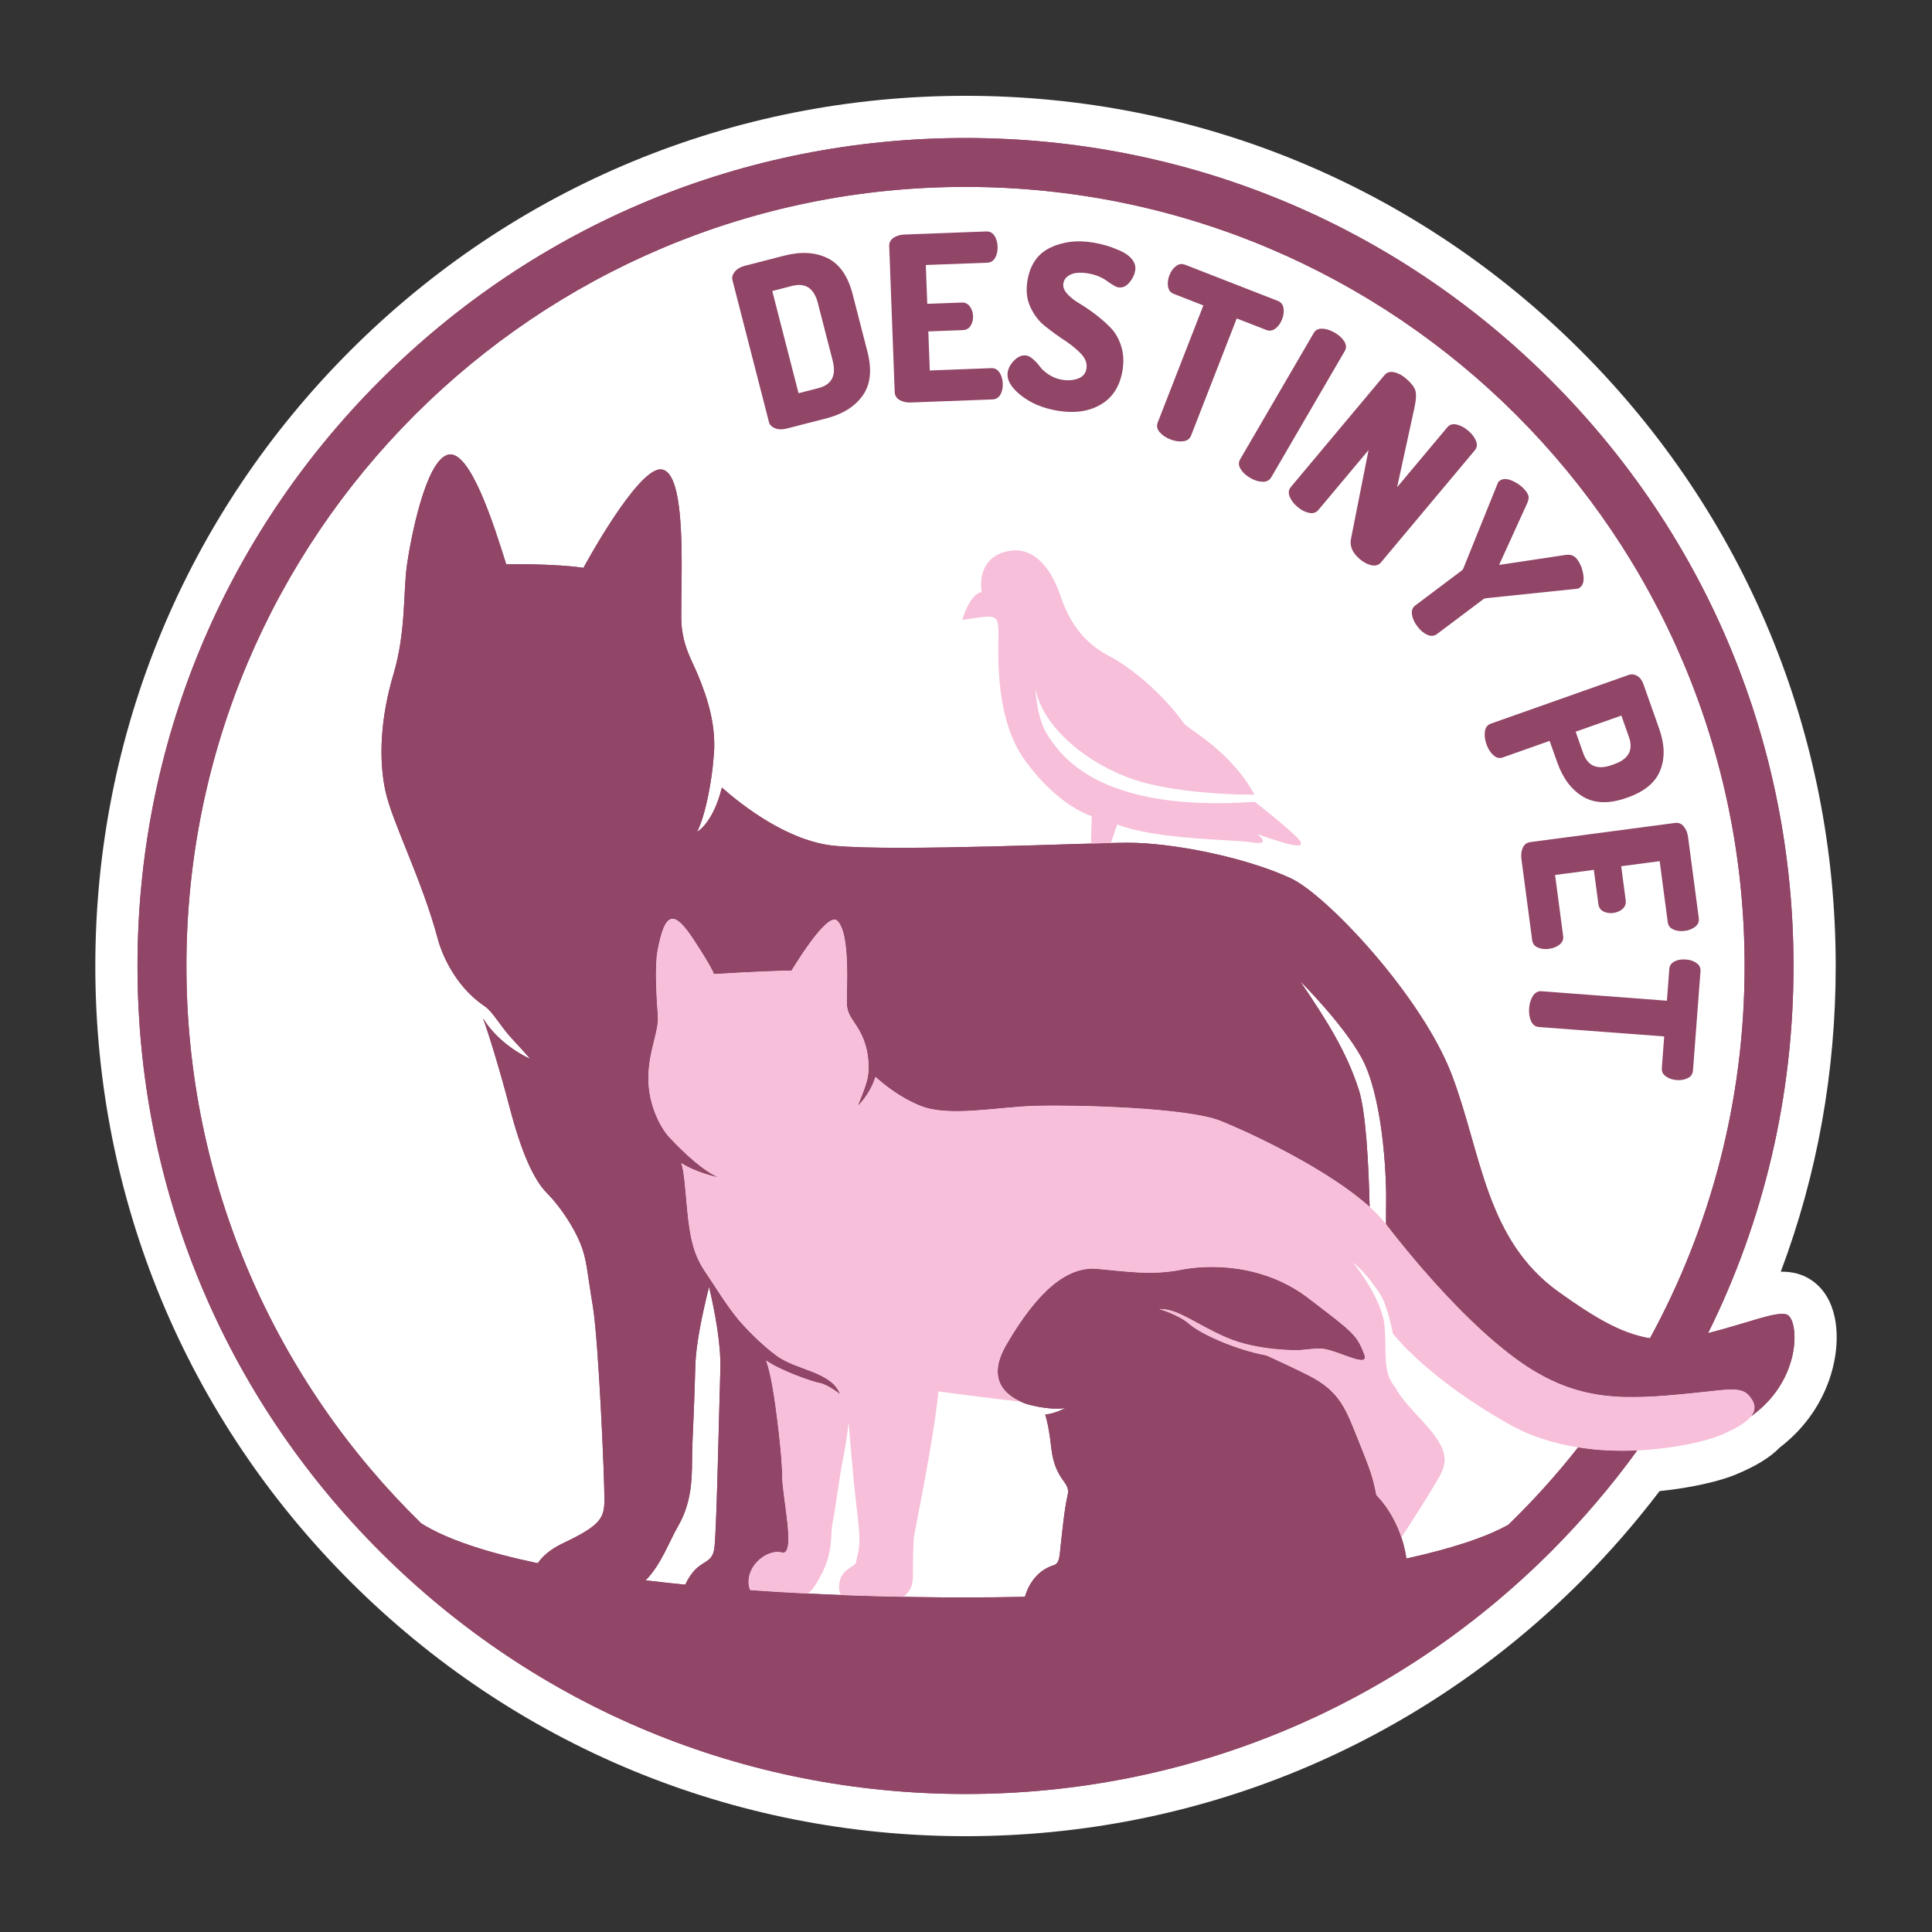 <?xml version="1.0" encoding="utf-8"?>
<!-- Generator: Adobe Illustrator 16.0.0, SVG Export Plug-In . SVG Version: 6.00 Build 0)  -->
<!DOCTYPE svg PUBLIC "-//W3C//DTD SVG 1.1//EN" "http://www.w3.org/Graphics/SVG/1.1/DTD/svg11.dtd">
<svg version="1.1" id="Vrstva_1" xmlns="http://www.w3.org/2000/svg" xmlns:xlink="http://www.w3.org/1999/xlink" x="0px" y="0px"
	 width="595.28px" height="595.28px" viewBox="0 0 595.28 595.28" enable-background="new 0 0 595.28 595.28" xml:space="preserve">
<rect x="0" y="0" width="595.28" height="595.28" fill="#333333" stroke="none"/>
<g>
	<path fill="#FFFFFF" d="M565.289,405.822c-2.113-9.85-8.748-12.646-11.502-13.391c-1.51-0.404-3.08-0.602-4.711-0.602
		c-0.131,0-0.262,0-0.393,0.004c11.245-29.904,16.928-61.477,16.928-94.194c0-71.617-27.887-138.946-78.522-189.586
		C436.446,57.412,369.11,29.522,297.485,29.522c-71.613,0-138.942,27.89-189.585,78.532
		c-50.643,50.641-78.532,117.97-78.532,189.586c0,71.627,27.89,138.963,78.532,189.602c50.649,50.633,117.979,78.516,189.585,78.516
		c71.619,0,138.954-27.883,189.602-78.514c8.722-8.75,16.859-18.084,24.259-27.818c10.112-1.016,18.843-3.174,23.296-5.029
		c6.372-2.641,10.698-5.273,13.705-8.375c0.435-0.342,0.889-0.705,1.371-1.098C563.728,433.438,567.604,416.607,565.289,405.822z
		 M549.497,404.852c-0.165-0.01-0.331-0.02-0.511-0.018c0.028,0,0.062-0.004,0.09-0.004
		C549.226,404.83,549.358,404.844,549.497,404.852z M550.393,404.98c-0.202-0.055-0.423-0.092-0.656-0.117
		C549.97,404.889,550.19,404.926,550.393,404.98z M548.677,404.848c-0.172,0.008-0.347,0.018-0.531,0.035
		C548.33,404.865,548.505,404.855,548.677,404.848z M547.777,404.926c-0.185,0.021-0.372,0.047-0.568,0.078
		C547.404,404.973,547.593,404.947,547.777,404.926z M546.793,405.076c-0.202,0.035-0.411,0.076-0.625,0.121
		C546.382,405.152,546.591,405.111,546.793,405.076z M545.721,405.291c-0.228,0.051-0.464,0.107-0.704,0.164
		C545.257,405.398,545.493,405.342,545.721,405.291z M544.552,405.568c-0.264,0.066-0.539,0.139-0.816,0.213
		C544.013,405.707,544.289,405.635,544.552,405.568z M543.288,405.9c-0.372,0.102-0.758,0.209-1.154,0.322
		C542.53,406.109,542.917,406.002,543.288,405.9z M541.935,406.279c-0.47,0.135-0.958,0.277-1.462,0.426
		C540.977,406.557,541.465,406.414,541.935,406.279z M539.78,406.91c-0.302,0.09-0.599,0.18-0.912,0.273
		C539.18,407.09,539.48,407,539.78,406.91z M537.388,407.627c-0.232,0.07-0.466,0.139-0.705,0.211
		C536.918,407.768,537.158,407.695,537.388,407.627z M535.499,408.191c-0.25,0.074-0.501,0.148-0.757,0.223
		C534.997,408.34,535.251,408.264,535.499,408.191z M533.579,408.756c-0.268,0.078-0.534,0.156-0.808,0.234
		C533.044,408.912,533.312,408.834,533.579,408.756z M531.523,409.348c-0.271,0.076-0.537,0.152-0.813,0.23
		C530.985,409.5,531.253,409.424,531.523,409.348z M529.272,409.975c-0.241,0.066-0.476,0.133-0.721,0.199
		C528.797,410.107,529.031,410.041,529.272,409.975z"/>
	<g>
		<g>
			<path fill="#914567" d="M262.704,90.617c-1.448-5.578-4.026-9.278-7.765-11.098c-3.732-1.818-8.155-2.07-13.291-0.751
				l-12.143,3.125c-1.361,0.352-2.402,0.963-3.107,1.826c-0.703,0.865-0.949,1.729-0.717,2.598l11.241,43.704
				c0.22,0.871,0.845,1.51,1.883,1.929c1.038,0.418,2.23,0.448,3.608,0.094l12.141-3.123c5.119-1.317,8.883-3.674,11.272-7.072
				c2.405-3.393,2.879-7.881,1.449-13.461L262.704,90.617z M252.161,119.59l-6.116,1.568l-8.1-31.489l6.115-1.57
				c4.108-1.06,6.766,0.697,7.936,5.271l4.572,17.77C257.738,115.714,256.28,118.529,252.161,119.59z"/>
			<path fill="#914567" d="M305.456,113.433l-18.976,0.715l-0.449-12.033l10.623-0.401c1.079-0.039,1.885-0.497,2.419-1.367
				c0.532-0.869,0.784-1.848,0.747-2.935c-0.051-1.178-0.388-2.182-1.008-3.013c-0.622-0.825-1.443-1.218-2.485-1.18l-10.623,0.398
				l-0.448-11.965l18.978-0.712c1.038-0.039,1.836-0.542,2.386-1.507c0.548-0.967,0.805-2.132,0.759-3.504
				c-0.054-1.272-0.384-2.371-0.97-3.293c-0.608-0.924-1.453-1.364-2.538-1.321l-25.207,0.949c-1.321,0.048-2.446,0.388-3.359,1.013
				c-0.916,0.625-1.356,1.482-1.321,2.564l1.688,44.953c0.051,1.088,0.541,1.908,1.508,2.46c0.967,0.555,2.109,0.807,3.432,0.759
				l25.207-0.949c1.084-0.042,1.886-0.543,2.433-1.509c0.529-0.964,0.763-2.086,0.719-3.358c-0.056-1.37-0.397-2.515-1.018-3.435
				C307.322,113.834,306.497,113.394,305.456,113.433z"/>
			<path fill="#914567" d="M345.021,77.198c-1.583-0.687-3.021-1.217-4.309-1.584c-1.324-0.37-2.576-0.657-3.79-0.861
				c-4.934-0.836-9.351-0.326-13.249,1.525c-3.898,1.855-6.287,5.25-7.096,10.187c-0.516,3.028-0.228,5.763,0.934,8.207
				c1.124,2.445,2.692,4.446,4.706,6.002c1.978,1.559,3.96,3,5.986,4.321c1.99,1.321,3.648,2.691,4.97,4.111
				c1.301,1.419,1.83,2.898,1.584,4.437c-0.243,1.534-1.115,2.573-2.615,3.113c-1.468,0.54-3.137,0.656-4.941,0.349
				c-1.437-0.245-2.78-0.757-3.992-1.542c-1.179-0.786-2.114-1.583-2.703-2.394c-0.592-0.809-1.281-1.565-2.069-2.278
				c-0.754-0.711-1.48-1.124-2.179-1.244c-1.253-0.211-2.473,0.253-3.658,1.395c-1.177,1.144-1.871,2.368-2.098,3.67
				c-0.385,2.328,0.929,4.708,3.983,7.135c3.027,2.433,6.787,4.028,11.316,4.792c5.227,0.883,9.659,0.258,13.33-1.875
				c3.672-2.129,5.885-5.595,6.711-10.397c0.477-2.747,0.335-5.284-0.393-7.613c-0.726-2.327-1.836-4.223-3.261-5.684
				c-1.425-1.465-3.02-2.86-4.78-4.188c-1.763-1.328-3.394-2.443-4.929-3.348c-1.536-0.904-2.77-1.89-3.7-2.962
				c-0.932-1.068-1.337-2.139-1.129-3.21c0.194-1.162,0.935-2.053,2.223-2.671c1.322-0.618,3.125-0.733,5.447-0.337
				c2.207,0.369,4.138,1.153,5.786,2.342c1.686,1.192,2.786,1.834,3.339,1.931c1.362,0.228,2.51-0.256,3.516-1.449
				c1.006-1.196,1.59-2.408,1.791-3.637c0.246-1.296-0.095-2.492-0.985-3.578C347.868,78.772,346.604,77.884,345.021,77.198z"/>
			<path fill="#914567" d="M392.963,101.243c0.89-0.663,1.587-1.634,2.093-2.917c0.45-1.198,0.591-2.337,0.406-3.418
				s-0.77-1.822-1.789-2.215l-28.51-11.116c-1.022-0.394-1.95-0.257-2.822,0.414c-0.872,0.671-1.547,1.604-2.025,2.801
				c-0.472,1.284-0.622,2.467-0.42,3.56c0.202,1.09,0.779,1.823,1.765,2.202l9.114,3.551l-14.065,36.082
				c-0.398,1.021-0.194,2.004,0.584,2.953c0.813,0.946,1.905,1.695,3.314,2.244c1.407,0.548,2.712,0.745,3.937,0.587
				c1.228-0.16,2.055-0.752,2.443-1.769l14.066-36.084l9.116,3.552C391.151,102.045,392.073,101.902,392.963,101.243z"/>
			<path fill="#914567" d="M414.2,105.195c-0.663-1.039-1.656-1.936-2.947-2.697c-1.316-0.76-2.585-1.17-3.81-1.229
				c-1.226-0.055-2.11,0.386-2.653,1.321l-22.682,38.934c-0.544,0.938-0.506,1.936,0.148,2.991c0.653,1.058,1.608,1.962,2.936,2.727
				c1.29,0.761,2.552,1.158,3.787,1.197c1.235,0.037,2.129-0.413,2.701-1.356l22.663-38.927
				C414.906,107.219,414.829,106.229,414.2,105.195z"/>
			<path fill="#914567" d="M454.754,135.801c-0.447-1.133-1.273-2.184-2.439-3.153c-1.146-0.971-2.332-1.589-3.535-1.851
				c-1.183-0.264-2.139,0.021-2.837,0.855l-15.468,18.465l5.262-24.152c0.609-2.702,0.704-4.613,0.328-5.734
				c-0.38-1.125-1.395-2.368-3.015-3.735c-1.174-0.969-2.355-1.578-3.551-1.819c-1.214-0.246-2.188,0.046-2.887,0.881
				l-28.875,34.489c-0.699,0.828-0.826,1.822-0.364,2.974c0.468,1.15,1.255,2.21,2.429,3.181c1.137,0.97,2.332,1.579,3.548,1.822
				c1.215,0.241,2.154-0.047,2.854-0.883l15.467-18.464l-5.425,27.431c-0.424,2.222,0.503,4.295,2.814,6.237
				c1.173,0.969,2.365,1.576,3.58,1.824c1.195,0.249,2.158-0.048,2.856-0.881l28.915-34.542
				C455.109,137.917,455.233,136.932,454.754,135.801z"/>
			<path fill="#914567" d="M486.097,181.381c0.22-0.036,0.448-0.16,0.708-0.354c0.983-0.734,1.33-2.044,1.036-3.927
				c-0.277-1.877-0.93-3.477-1.925-4.797c-0.84-1.132-2.028-1.57-3.561-1.313l-20.456,3.068l8.598-18.874
				c0.348-0.792,0.519-1.446,0.506-1.971c-0.022-0.524-0.279-1.129-0.795-1.81c-0.992-1.322-2.339-2.381-4.07-3.181
				s-3.083-0.83-4.057-0.094c-0.276,0.195-0.457,0.39-0.535,0.583l-10.619,26.323c-0.106,0.317-0.309,0.594-0.619,0.817
				l-14.219,10.69c-0.872,0.648-1.218,1.59-1.037,2.813c0.179,1.223,0.728,2.431,1.651,3.641c0.909,1.212,1.911,2.074,3.044,2.586
				c1.111,0.507,2.118,0.444,2.99-0.213l14.22-10.679c0.286-0.231,0.603-0.351,0.946-0.372L486.097,181.381z"/>
			<path fill="#914567" d="M479.813,234.906c1.743,4.941,4.408,8.469,7.976,10.583c3.573,2.116,8.026,2.232,13.325,0.362
				l0.336-0.111c5.297-1.876,8.667-4.683,10.118-8.431c1.467-3.752,1.35-8.002-0.344-12.763l-4.885-13.824
				c-0.414-1.167-1.044-1.988-1.916-2.477c-0.877-0.492-1.734-0.586-2.587-0.295l-42.488,15.021
				c-1.012,0.361-1.632,1.151-1.821,2.375c-0.191,1.223-0.033,2.544,0.476,3.966c0.49,1.421,1.207,2.551,2.13,3.377
				c0.911,0.832,1.878,1.064,2.897,0.693l14.43-5.098L479.813,234.906z M499.57,220.477l2.331,6.613
				c1.421,3.998-0.087,6.792-4.549,8.369l-0.738,0.26c-4.445,1.576-7.389,0.356-8.805-3.659l-2.327-6.609L499.57,220.477z"/>
			<path fill="#914567" d="M473.819,291.947c0.997,0.439,2.147,0.582,3.405,0.414c1.366-0.179,2.464-0.624,3.328-1.332
				c0.862-0.708,1.223-1.58,1.079-2.614l-2.484-18.821l11.942-1.582l1.396,10.539c0.131,1.072,0.661,1.841,1.588,2.291
				c0.911,0.448,1.912,0.606,2.99,0.457c1.158-0.158,2.135-0.57,2.887-1.267c0.781-0.7,1.083-1.565,0.96-2.601l-1.391-10.538
				l11.853-1.554l2.492,18.82c0.137,1.016,0.709,1.772,1.725,2.23c1.021,0.457,2.209,0.603,3.556,0.425
				c1.272-0.168,2.338-0.599,3.193-1.288c0.858-0.674,1.222-1.566,1.088-2.642l-3.309-24.996c-0.174-1.313-0.624-2.393-1.336-3.255
				c-0.708-0.863-1.603-1.219-2.675-1.071l-44.594,5.899c-1.082,0.134-1.847,0.717-2.312,1.736c-0.449,1.007-0.6,2.166-0.426,3.479
				l3.315,25.014C472.231,290.762,472.806,291.508,473.819,291.947z"/>
			<path fill="#914567" d="M522.725,296.734c-0.9-0.649-1.995-1.013-3.272-1.093c-1.374-0.115-2.543,0.085-3.53,0.606
				c-0.985,0.519-1.517,1.284-1.589,2.324l-0.729,9.766l-38.632-2.926c-1.083-0.066-1.966,0.387-2.646,1.428
				c-0.676,1.043-1.065,2.34-1.179,3.828c-0.104,1.521,0.09,2.822,0.604,3.973c0.515,1.111,1.301,1.703,2.395,1.805l38.618,2.891
				l-0.729,9.768c-0.086,1.041,0.331,1.895,1.225,2.527c0.891,0.668,2.015,1.043,3.387,1.16c1.281,0.078,2.422-0.115,3.395-0.617
				c0.983-0.465,1.514-1.273,1.595-2.352l2.308-30.533C524.019,298.213,523.622,297.352,522.725,296.734z"/>
		</g>
		<g>
			<g>
				<path fill="#914567" d="M550.39,404.98c-3.385-0.904-11.083,2.42-24.107,5.793c17.224-34.719,26.326-73.225,26.326-113.133
					c0-68.146-26.532-132.208-74.715-180.394c-48.189-48.189-112.247-74.725-180.411-74.725
					c-68.146,0-132.203,26.536-180.393,74.725C68.902,165.433,42.365,229.494,42.365,297.64c0,68.129,26.537,132.225,74.725,180.411
					c48.189,48.172,112.246,74.707,180.393,74.707c68.164,0,132.222-26.535,180.411-74.707c9.741-9.775,18.608-20.186,26.556-31.146
					c-5.714,0.25-11.917,0.053-18.204-0.955c-6.604,8.418-13.788,16.361-21.468,23.832c-7.085,3.99-18.013,7.473-31.451,10.432
					c-1.79-12.607-9.253-19.539-9.253-19.539c-1.004-5.223-1.727-7.48-5.463-16.689c-3.746-9.201-5.409-15.199-15.566-20.266
					c-4.19-2.104-8.823-4.256-12.834-6.09c-9.227-1.67-20.093-6.518-23.584-9.541c-3.518-3.072-9.503-4.768-9.503-4.768
					c5.897-0.193,11.387,4.758,20.958,8.852c9.454,4.045,21.558,3.83,21.918,3.846c3.5-0.27,6.128-0.75,8.293-0.348
					c5.104,0.996,13.563,5.832,12.081,1.742c-2.273-6.17-3.505-6.916-17.268-17.438c-13.783-10.523-30.32-10.482-39.269-8.717
					c-8.915,1.764-16.649,0.539-25.702-0.291c-9.02-0.848-18.126,6.309-28.033,23.326c-6.635,11.381,0.479,16.223,5.947,18.213
					c0.568,0.182,6.979,2.135,12.131,1.324c0,0-2.616,1.619-6.132,2.047c0.562,1.725,1.271,4.762,1.837,10.053
					c1.179,10.598,6.091,10.438,5.078,14.732c-1.02,4.283-1.742,12.002-2.12,15.303c-0.381,3.275-0.316,5.719-2.096,6.266
					c-6.225,1.93-8.335,7.613-8.949,9.768c-6.241,0.145-12.418,0.203-18.446,0.203c-20.873,0-43.862-0.688-66.184-2.262
					c-0.221-0.443-0.383-0.965-0.46-1.58c-0.782-6.381,6.141-11.164,10.118-10.033c4.6,1.344,0.174-17.129,0.174-23.512
					s-1.938-21.742-3.021-27.668c-0.496-2.674-1.02-5.346-1.929-7.982c4.028,2.949,14.161,6.555,16.468,6.941
					c2.535,0.438,6.307,3.451,6.307,3.451c-2.631-6.922-13.308-7.33-19.377-11.713c-5.288-3.803-10.551-9.623-11.807-11.074
					c-4.016-4.879-7.35-10.502-10.146-14.572c-3.422-4.996-4.823-9.646-5.763-19.451c-0.652-6.904-0.881-11.4-1.83-14.406
					c4.899,3.145,11.432,4.414,11.432,4.414c-6.015-2.518-14-11.139-15.15-12.383c-2.557-2.773-6.381-9.648-6.418-18.023
					c-0.016-8.367,3.272-14.539,2.936-19.211c-0.41-5.66-1.017-15.198-0.119-20.106c2.354-12.794,5.301-12.378,11.115-3.559
					c5.836,8.862,6.266,10.644,6.266,10.644s14.767-0.916,23.94-1.076c0,0,10.857-18.304,14.021-15.406
					c4.452,4.066,2.687,23.445,3.044,26.279c0.447,3.553,2.479,4.795,4.389,8.688c2.092,4.303,2.369,8.275,2.232,11.455
					c-0.119,3.15-1.74,6.691-3.283,10.684c0,0,3.666-3.398,5.431-8.945c2.766,2.477,7.688,6.438,13.847,8.912
					c8.871,3.572,23.648,0.318,35.759,0c12.129-0.314,46.499,0.516,56.79,4.662c10.729,4.346,33.545,15.359,45.871,26.48
					c-0.296-12.834-1.137-29.195-3.313-35.992c-3.784-11.879-10.059-21.699-18.156-33.613c0,0,12.93,12.816,18.845,23.398
					c6.424,11.457,7.862,35.027,7.703,45.01c-0.041,3.119-0.029,5.084-0.021,6.531c9.825,12.787,28.852,35.184,45.79,45.326
					c10.031,5.994,19.05,7.793,28.695,7.941c0.002,0,0.002,0,0.004,0c2.603,0.031,5.25-0.033,7.985-0.195
					c0.202-0.01,0.401-0.02,0.597-0.029c1.281-0.098,2.587-0.168,3.896-0.285c0.632-0.039,1.195-0.082,1.779-0.156l0,0
					c15.467-1.307,20.157-3.031,23.021,0.145c2.093,2.318,2.337,4.42,0.661,6.506c0.667-0.504,1.334-1.033,2.015-1.588
					C555.43,423.426,554.181,406.006,550.39,404.98z M209.005,470.074c4.741-8.166,4.138-16.986,4.259-22.73
					c0.08-3.74,0.615-13.029,0.985-26.633c0.179-6.65,2.2-16.18,4.224-24.221c1.855,7.883,3.715,17.855,3.479,25.512
					c-0.449,14.82-1.117,47.861-1.795,54.605c-0.625,6.283-4.977,3.012-9.021,11.66c-4.136-0.42-8.211-0.854-12.217-1.344
					C203.68,482.15,206.098,475.105,209.005,470.074z M447.351,331.252c-9.196-24.287-38.606-55.548-49.69-60.669
					c-14.173-6.522-36.409-10.927-50.243-10.927c-11.089,0-71.221,2.78-90.346,0.941c-14.329-1.389-28.456-12.456-34.642-17.931
					c-2.813,11.188-7.65,13.621-7.65,13.621c2.79-5.43,4.607-16.641,5.024-22.225c1.195-9.785-1.71-18.798-4.849-26.296
					c-2.023-4.832-4.986-9.346-5.053-17.527c-0.104-12.648,1.867-45.186-6.275-45.607c-7.318-0.371-23.86,30.334-23.86,30.334
					c-8.341-1.311-23.807-1.142-23.807-1.142c-3.599-11.448-11.126-35.663-17.997-33.7c-6.871,1.961-11.448,25.966-12.6,34.144
					c-1.139,8.18-0.251,20.497-4.158,33.586c-3.964,13.256-4.586,26.018-2.461,35.819c2.127,9.821,11.287,27.329,16.199,45.815
					c0.058,0.216,0.111,0.408,0.172,0.611c0.786,2.656,4.441,13.343,14.192,19.914c2.649,1.807,4.646,5.918,8.516,10.102
					c3.865,4.145,5.528,6.139,5.528,6.139s-9.254-3.926-14.516-12.469c1.525,4.111,4.992,15.166,8.19,27.416
					c3.597,13.734,7.329,22.215,11.546,26.457c4.216,4.252,8.332,10.676,10.302,15.59c1.968,4.887,1.968,8.328,3.755,18.973
					c1.807,10.627,3.622,53.16,3.599,59.707c-0.012,5.598-0.777,7.916-12.754,13.563c-3.894,1.859-6.331,4.02-7.765,6.16
					c-15.357-3.203-27.938-7.254-35.933-12.283C85.15,425.787,57.436,364.963,57.436,297.64
					c0-132.576,107.477-240.05,240.047-240.05c132.587,0,240.06,107.474,240.06,240.05c0,41.545-10.567,80.62-29.161,114.711
					c-9.158-1.504-17.597-6.777-27.898-14.1C457.665,382.061,456.556,355.541,447.351,331.252z"/>
			</g>
		</g>
		<g>
			<g>
				<path fill="#914567" d="M550.39,404.98c-3.385-0.904-11.083,2.42-24.107,5.793c17.224-34.719,26.326-73.225,26.326-113.133
					c0-68.146-26.532-132.208-74.715-180.394c-48.189-48.189-112.247-74.725-180.411-74.725
					c-68.146,0-132.203,26.536-180.393,74.725C68.902,165.433,42.365,229.494,42.365,297.64c0,68.129,26.537,132.225,74.725,180.411
					c48.189,48.172,112.246,74.707,180.393,74.707c68.164,0,132.222-26.535,180.411-74.707c9.741-9.775,18.608-20.186,26.556-31.146
					c-5.714,0.25-11.917,0.053-18.204-0.955c-6.604,8.418-13.788,16.361-21.468,23.832c-7.085,3.99-18.013,7.473-31.451,10.432
					c-1.79-12.607-9.253-19.539-9.253-19.539c-1.004-5.223-1.727-7.48-5.463-16.689c-3.746-9.201-5.409-15.199-15.566-20.266
					c-4.19-2.104-8.823-4.256-12.834-6.09c-9.227-1.67-20.093-6.518-23.584-9.541c-3.518-3.072-9.503-4.768-9.503-4.768
					c5.897-0.193,11.387,4.758,20.958,8.852c9.454,4.045,21.558,3.83,21.918,3.846c3.5-0.27,6.128-0.75,8.293-0.348
					c5.104,0.996,13.563,5.832,12.081,1.742c-2.273-6.17-3.505-6.916-17.268-17.438c-13.783-10.523-30.32-10.482-39.269-8.717
					c-8.915,1.764-16.649,0.539-25.702-0.291c-9.02-0.848-18.126,6.309-28.033,23.326c-6.635,11.381,0.479,16.223,5.947,18.213
					c0.568,0.182,6.979,2.135,12.131,1.324c0,0-2.616,1.619-6.132,2.047c0.562,1.725,1.271,4.762,1.837,10.053
					c1.179,10.598,6.091,10.438,5.078,14.732c-1.02,4.283-1.742,12.002-2.12,15.303c-0.381,3.275-0.316,5.719-2.096,6.266
					c-6.225,1.93-8.335,7.613-8.949,9.768c-6.241,0.145-12.418,0.203-18.446,0.203c-20.873,0-43.862-0.688-66.184-2.262
					c-0.221-0.443-0.383-0.965-0.46-1.58c-0.782-6.381,6.141-11.164,10.118-10.033c4.6,1.344,0.174-17.129,0.174-23.512
					s-1.938-21.742-3.021-27.668c-0.496-2.674-1.02-5.346-1.929-7.982c4.028,2.949,14.161,6.555,16.468,6.941
					c2.535,0.438,6.307,3.451,6.307,3.451c-2.631-6.922-13.308-7.33-19.377-11.713c-5.288-3.803-10.551-9.623-11.807-11.074
					c-4.016-4.879-7.35-10.502-10.146-14.572c-3.422-4.996-4.823-9.646-5.763-19.451c-0.652-6.904-0.881-11.4-1.83-14.406
					c4.899,3.145,11.432,4.414,11.432,4.414c-6.015-2.518-14-11.139-15.15-12.383c-2.557-2.773-6.381-9.648-6.418-18.023
					c-0.016-8.367,3.272-14.539,2.936-19.211c-0.41-5.66-1.017-15.198-0.119-20.106c2.354-12.794,5.301-12.378,11.115-3.559
					c5.836,8.862,6.266,10.644,6.266,10.644s14.767-0.916,23.94-1.076c0,0,10.857-18.304,14.021-15.406
					c4.452,4.066,2.687,23.445,3.044,26.279c0.447,3.553,2.479,4.795,4.389,8.688c2.092,4.303,2.369,8.275,2.232,11.455
					c-0.119,3.15-1.74,6.691-3.283,10.684c0,0,3.666-3.398,5.431-8.945c2.766,2.477,7.688,6.438,13.847,8.912
					c8.871,3.572,23.648,0.318,35.759,0c12.129-0.314,46.499,0.516,56.79,4.662c10.729,4.346,33.545,15.359,45.871,26.48
					c-0.296-12.834-1.137-29.195-3.313-35.992c-3.784-11.879-10.059-21.699-18.156-33.613c0,0,12.93,12.816,18.845,23.398
					c6.424,11.457,7.862,35.027,7.703,45.01c-0.041,3.119-0.029,5.084-0.021,6.531c9.825,12.787,28.852,35.184,45.79,45.326
					c10.031,5.994,19.05,7.793,28.695,7.941c0.002,0,0.002,0,0.004,0c2.603,0.031,5.25-0.033,7.985-0.195
					c0.202-0.01,0.401-0.02,0.597-0.029c1.281-0.098,2.587-0.168,3.896-0.285c0.632-0.039,1.195-0.082,1.779-0.156l0,0
					c15.467-1.307,20.157-3.031,23.021,0.145c2.093,2.318,2.337,4.42,0.661,6.506c0.667-0.504,1.334-1.033,2.015-1.588
					C555.43,423.426,554.181,406.006,550.39,404.98z M209.005,470.074c4.741-8.166,4.138-16.986,4.259-22.73
					c0.08-3.74,0.615-13.029,0.985-26.633c0.179-6.65,2.2-16.18,4.224-24.221c1.855,7.883,3.715,17.855,3.479,25.512
					c-0.449,14.82-1.117,47.861-1.795,54.605c-0.625,6.283-4.977,3.012-9.021,11.66c-4.136-0.42-8.211-0.854-12.217-1.344
					C203.68,482.15,206.098,475.105,209.005,470.074z M447.351,331.252c-9.196-24.287-38.606-55.548-49.69-60.669
					c-14.173-6.522-36.409-10.927-50.243-10.927c-11.089,0-71.221,2.78-90.346,0.941c-14.329-1.389-28.456-12.456-34.642-17.931
					c-2.813,11.188-7.65,13.621-7.65,13.621c2.79-5.43,4.607-16.641,5.024-22.225c1.195-9.785-1.71-18.798-4.849-26.296
					c-2.023-4.832-4.986-9.346-5.053-17.527c-0.104-12.648,1.867-45.186-6.275-45.607c-7.318-0.371-23.86,30.334-23.86,30.334
					c-8.341-1.311-23.807-1.142-23.807-1.142c-3.599-11.448-11.126-35.663-17.997-33.7c-6.871,1.961-11.448,25.966-12.6,34.144
					c-1.139,8.18-0.251,20.497-4.158,33.586c-3.964,13.256-4.586,26.018-2.461,35.819c2.127,9.821,11.287,27.329,16.199,45.815
					c0.058,0.216,0.111,0.408,0.172,0.611c0.786,2.656,4.441,13.343,14.192,19.914c2.649,1.807,4.646,5.918,8.516,10.102
					c3.865,4.145,5.528,6.139,5.528,6.139s-9.254-3.926-14.516-12.469c1.525,4.111,4.992,15.166,8.19,27.416
					c3.597,13.734,7.329,22.215,11.546,26.457c4.216,4.252,8.332,10.676,10.302,15.59c1.968,4.887,1.968,8.328,3.755,18.973
					c1.807,10.627,3.622,53.16,3.599,59.707c-0.012,5.598-0.777,7.916-12.754,13.563c-3.894,1.859-6.331,4.02-7.765,6.16
					c-15.357-3.203-27.938-7.254-35.933-12.283C85.15,425.787,57.436,364.963,57.436,297.64
					c0-132.576,107.477-240.05,240.047-240.05c132.587,0,240.06,107.474,240.06,240.05c0,41.545-10.567,80.62-29.161,114.711
					c-9.158-1.504-17.597-6.777-27.898-14.1C457.665,382.061,456.556,355.541,447.351,331.252z"/>
			</g>
		</g>
		<g>
			<path fill="#F7BFD9" d="M540.565,434.088c0.028-0.275,0.028-0.516,0.005-0.793c-0.002-0.01,0-0.02-0.002-0.027
				c-0.021-0.232-0.072-0.502-0.156-0.736c-0.009-0.021-0.013-0.041-0.02-0.084c-0.062-0.232-0.181-0.457-0.297-0.711
				c-0.021-0.039-0.033-0.07-0.055-0.102c-0.119-0.244-0.263-0.477-0.422-0.699c-0.042-0.057-0.065-0.111-0.103-0.15
				c-0.197-0.291-0.419-0.557-0.689-0.857c-0.183-0.195-0.373-0.375-0.568-0.541c-0.08-0.057-0.17-0.131-0.247-0.18
				c-0.124-0.09-0.256-0.182-0.384-0.252c-0.1-0.076-0.229-0.113-0.341-0.162c-0.11-0.076-0.235-0.127-0.359-0.168
				c-0.116-0.072-0.261-0.102-0.405-0.133c-0.125-0.031-0.235-0.092-0.378-0.127c-0.148-0.027-0.303-0.045-0.452-0.066
				c-0.139-0.021-0.278-0.064-0.437-0.092c-0.157-0.016-0.325-0.025-0.487-0.035c-0.177-0.01-0.35-0.023-0.535-0.029
				c-0.154-0.004-0.319-0.004-0.482-0.004c-0.221-0.002-0.431-0.004-0.664,0c-0.141,0.002-0.301,0.01-0.456,0.014
				c-0.288,0.01-0.563,0.02-0.88,0.035c-0.112,0.006-0.216,0.014-0.337,0.025c-0.383,0.043-0.783,0.076-1.226,0.107
				c-0.009,0.002-0.019,0.002-0.027,0.004c-3.332,0.314-7.904,0.91-14.287,1.455c-0.022,0.002-0.046,0.004-0.067,0.004
				c-0.584,0.074-1.147,0.117-1.779,0.156c-1.304,0.117-2.603,0.188-3.883,0.285c-0.004,0-0.009,0-0.013,0
				c-0.033,0.002-0.073,0.004-0.125,0.006c-2.885,0.176-5.69,0.25-8.443,0.219c-0.005,0-0.008,0-0.014,0c-0.002,0-0.002,0-0.004,0
				c-0.007,0-0.012,0-0.017,0c-0.539-0.006-1.075-0.018-1.611-0.033c-0.158-0.004-0.31-0.01-0.463-0.016
				c-1.53-0.084-3.069-0.178-4.603-0.35c-0.269-0.035-0.561-0.086-0.846-0.117c-0.412-0.041-0.813-0.092-1.235-0.168
				c-0.416-0.051-0.822-0.135-1.26-0.201c-0.509-0.088-1.025-0.186-1.537-0.303c-0.416-0.07-0.819-0.17-1.247-0.252
				c-0.316-0.088-0.639-0.156-0.969-0.238c-0.495-0.117-0.986-0.256-1.462-0.402c-0.249-0.053-0.472-0.107-0.713-0.193
				c-0.685-0.199-1.374-0.416-2.069-0.678c-0.272-0.07-0.514-0.18-0.781-0.254c-0.54-0.193-1.082-0.416-1.623-0.637
				c-0.21-0.07-0.425-0.174-0.657-0.246c-0.739-0.316-1.472-0.648-2.21-0.998c-0.169-0.063-0.34-0.168-0.511-0.232
				c-0.629-0.309-1.238-0.631-1.879-0.957c-0.208-0.096-0.415-0.223-0.639-0.342c-0.786-0.418-1.556-0.846-2.364-1.324
				c-0.529-0.324-1.061-0.656-1.594-1c-0.214-0.139-0.438-0.271-0.678-0.424c-0.309-0.199-0.606-0.418-0.926-0.631
				c-0.142-0.072-0.276-0.186-0.395-0.258c-0.422-0.291-0.821-0.557-1.217-0.85c-0.127-0.094-0.248-0.172-0.349-0.262
				c-0.44-0.289-0.854-0.605-1.28-0.928c-0.168-0.125-0.347-0.246-0.516-0.387c-0.379-0.289-0.747-0.547-1.119-0.846
				c-0.198-0.162-0.396-0.33-0.594-0.486c-0.343-0.256-0.684-0.529-1.024-0.789c-0.189-0.16-0.377-0.324-0.565-0.484
				c-0.352-0.268-0.704-0.563-1.055-0.867c-0.195-0.168-0.405-0.34-0.611-0.506c-0.339-0.271-0.68-0.572-1.012-0.867
				c-0.255-0.211-0.482-0.418-0.737-0.623c-0.283-0.277-0.593-0.52-0.895-0.797c-0.228-0.207-0.45-0.412-0.704-0.617
				c-0.285-0.289-0.598-0.543-0.912-0.836c-0.199-0.186-0.397-0.373-0.599-0.561c-0.333-0.313-0.669-0.621-1.002-0.91
				c-0.204-0.199-0.409-0.424-0.638-0.621c-0.303-0.293-0.628-0.588-0.954-0.906c-0.221-0.213-0.469-0.443-0.693-0.676
				c-0.303-0.268-0.582-0.566-0.887-0.869c-0.224-0.219-0.48-0.441-0.702-0.697c-0.298-0.266-0.568-0.564-0.869-0.855
				c-0.233-0.244-0.498-0.48-0.729-0.748c-0.282-0.254-0.539-0.543-0.824-0.807c-0.249-0.283-0.531-0.568-0.78-0.83
				c-0.261-0.268-0.496-0.508-0.732-0.752c-0.265-0.275-0.498-0.529-0.77-0.803c-0.238-0.26-0.507-0.535-0.752-0.814
				c-0.263-0.262-0.518-0.555-0.769-0.813c-0.25-0.271-0.475-0.508-0.703-0.775c-0.295-0.291-0.593-0.611-0.858-0.932
				c-0.211-0.211-0.419-0.422-0.62-0.666c-0.316-0.352-0.615-0.703-0.938-1.055c-0.162-0.176-0.324-0.352-0.485-0.527
				c-0.33-0.361-0.645-0.723-0.951-1.082c-0.15-0.168-0.305-0.336-0.455-0.502c-0.33-0.365-0.64-0.729-0.945-1.09
				c-0.145-0.16-0.29-0.322-0.434-0.471c-0.352-0.404-0.693-0.797-1.039-1.189c-0.084-0.123-0.197-0.25-0.273-0.338
				c-0.374-0.457-0.754-0.875-1.128-1.326c-0.059-0.059-0.109-0.152-0.188-0.213c-0.377-0.451-0.743-0.881-1.105-1.33
				c-0.041-0.057-0.106-0.107-0.16-0.191c-0.364-0.422-0.724-0.871-1.079-1.291c-0.037-0.045-0.1-0.127-0.148-0.174
				c-0.383-0.482-0.758-0.926-1.13-1.4c-0.011-0.01-0.025-0.02-0.046-0.031c-1.979-2.43-3.759-4.697-5.317-6.701
				c-1.315-1.742-3.024-3.504-4.971-5.264c-5.402-4.875-12.788-9.695-20.271-13.986c-0.01-0.006-0.021-0.012-0.05-0.018
				c-3.188-1.795-6.379-3.508-9.437-5.068c-0.089-0.031-0.142-0.057-0.193-0.084c-0.989-0.498-1.933-0.986-2.898-1.426
				c-0.07-0.035-0.174-0.102-0.243-0.137c-0.963-0.473-1.885-0.902-2.785-1.35c-0.017-0.008-0.033-0.016-0.05-0.023
				c-0.884-0.404-1.746-0.793-2.592-1.199c-0.084-0.037-0.172-0.07-0.244-0.1c-0.811-0.361-1.569-0.709-2.343-1.043
				c-0.107-0.047-0.25-0.131-0.392-0.178c-0.719-0.322-1.417-0.635-2.089-0.895c-0.09-0.041-0.211-0.109-0.334-0.146
				c-0.671-0.299-1.315-0.555-1.941-0.82c-10.291-4.146-44.661-4.977-56.79-4.662c-12.11,0.318-26.888,3.572-35.759,0
				c-6.159-2.475-11.081-6.436-13.847-8.912c-1.765,5.547-5.431,8.945-5.431,8.945c1.543-3.992,3.164-7.533,3.283-10.684
				c0.137-3.18-0.141-7.152-2.232-11.455c-1.909-3.893-3.941-5.135-4.389-8.688c-0.357-2.834,1.408-22.212-3.044-26.279
				c-3.164-2.898-14.021,15.406-14.021,15.406c-9.174,0.16-23.94,1.076-23.94,1.076s-0.43-1.781-6.266-10.644
				c-5.814-8.819-8.762-9.235-11.115,3.559c-0.897,4.908-0.291,14.446,0.119,20.106c0.337,4.672-2.951,10.844-2.936,19.211
				c0.037,8.375,3.861,15.25,6.418,18.023c1.15,1.244,9.136,9.865,15.15,12.383c0,0-6.532-1.27-11.432-4.414
				c0.949,3.006,1.178,7.502,1.83,14.406c0.939,9.805,2.341,14.455,5.763,19.451c2.796,4.07,6.13,9.693,10.146,14.572
				c1.256,1.451,6.519,7.271,11.807,11.074c6.069,4.383,16.746,4.791,19.377,11.713c0,0-3.771-3.014-6.307-3.451
				c-2.307-0.387-12.439-3.992-16.468-6.941c0.909,2.637,1.433,5.309,1.929,7.982c1.084,5.926,3.021,21.285,3.021,27.668
				s4.426,24.855-0.174,23.512c-3.978-1.131-10.9,3.652-10.118,10.033c0.036,0.354,0.118,0.67,0.222,0.982
				c0.042,0.109,0.084,0.215,0.134,0.338c0.034,0.082,0.091,0.184,0.14,0.262c5.835,0.428,11.717,0.777,17.598,1.055
				c1.377-0.85,2.59-2.539,4.61-6.584c3.425-6.846,2.373-11.945,3.15-15.367c0.782-3.42,1.963-13.775,3.364-20.463
				c0.672-3.168,1.131-6.785,1.539-10.258c0.316,3.867,1.354,15.826,1.902,20.982c0.666,6.219,1.45,11.605,1.45,15.053
				c0,3.412-0.78,5.369-1.095,7.191c-0.167,0.977-4.08,1.922-4.898,5.352c-0.463,1.887-0.38,3.398,0.299,4.557
				c6.488,0.244,12.92,0.428,19.253,0.553c1.62-1.336,2.901-3.043,2.901-6.111c0-4.25,0.113-9.748,0.28-12.039
				c0.13-1.684,6.08-29.525,7.571-45.137c8.659,1.094,17.931,2.391,25.348,3.131c-5.114-2.303-10.387-7.248-4.375-17.563
				c9.907-17.018,19.014-24.174,28.033-23.326c9.053,0.83,16.787,2.055,25.702,0.291c8.948-1.766,25.485-1.807,39.269,8.717
				c13.763,10.521,14.994,11.268,17.268,17.438c1.481,4.09-6.978-0.746-12.081-1.742c-2.165-0.402-4.793,0.078-8.293,0.348
				c-0.36-0.016-12.464,0.199-21.918-3.846c-9.571-4.094-15.061-9.045-20.958-8.852c0,0,5.985,1.695,9.503,4.768
				c3.491,3.023,14.357,7.871,23.584,9.541c4.011,1.834,8.644,3.986,12.834,6.09c10.157,5.066,11.82,11.064,15.566,20.266
				c3.736,9.209,4.459,11.467,5.463,16.689c0,0,4.926,4.574,7.739,13.029c3.85-5.922,7.741-12.027,9.639-15.273
				c3.731-6.371,7.071-9.627-3.117-20.531c-3.371-3.605-6.877-7.393-8.38-10.354c-0.008-0.016-0.008-0.029-0.011-0.037
				c-4.032-4.691-2.634-10.141-3.33-18.863c-0.702-8.701-9.737-19.668-9.737-19.668s3.91,2.746,8.462,9.928
				c2.284,3.594,3.829,11.979,3.829,11.979s10.251,13.521,35.728,27.889c6.758,3.826,14.113,6.049,21.371,7.18
				c0.783,0.133,1.539,0.248,2.314,0.334c0.023,0.002,0.038,0.004,0.052,0.006c0.748,0.113,1.506,0.182,2.272,0.275
				c0.028,0.004,0.057,0.006,0.088,0.01c0.735,0.059,1.475,0.119,2.204,0.188c0.055,0.004,0.125,0.006,0.197,0.01
				c0.697,0.041,1.391,0.074,2.079,0.125c0.097,0.006,0.216,0.01,0.334,0.02c0.628,0.023,1.28,0.043,1.909,0.055
				c0.174,0.002,0.344,0.004,0.515,0.006c0.591,0.01,1.16,0.016,1.722,0.016c0.252,0,0.48-0.004,0.704-0.006
				c0.515-0.002,1.029-0.006,1.54-0.016c0.284-0.004,0.549-0.014,0.839-0.021c0.449-0.012,0.921-0.021,1.377-0.045
				c12.184-0.566,22.029-3.178,25.229-4.51c5.041-2.09,8.277-4.021,9.85-5.965c0.629-0.764,0.99-1.563,1.074-2.34
				C540.565,434.09,540.565,434.09,540.565,434.088z"/>
		</g>
		<g>
			<path fill="#F7BFD9" d="M385.931,259.563c6.143,0.98,1.462-2.571,1.462-2.571c11.408,4.048,16.95,5.276,11.179,0
				c-3.712-3.414-8.813-7.477-11.966-9.931c-48.669,3.435-59.942-14.848-63.627-20.242c-3.687-5.407-3.921-14.603-3.921-14.603
				c2.191,11.903,16.068,23.181,30.302,27.975c13.197,4.435,33.256,4.647,36.081,4.652h0.349h0.736
				c-7.707-13.984-20.241-19.871-21.831-22.084c-6.873-9.531-16.563-17.301-22.929-20.619c-6.374-3.306-11.648-8.584-14.965-18.398
				c-3.32-9.824-9.324-16.323-17.803-13.503c-8.466,2.824-6.506,12.189-6.506,12.189c-3.69,0.458-6.026,8.604-6.026,8.604
				s3.881-0.661,6.786-0.97c4.003-0.439,4.175,1.123,4.354,3.467c0.352,4.542-2.044,26.776,8.375,41.001
				c10.449,14.232,20.413,16.932,20.413,16.932l-0.256,8.453c2.297-0.073,4.37-0.12,6.139-0.171l1.945-5.702
				C356.963,258.836,379.792,258.584,385.931,259.563z"/>
		</g>
	</g>
</g>
</svg>
